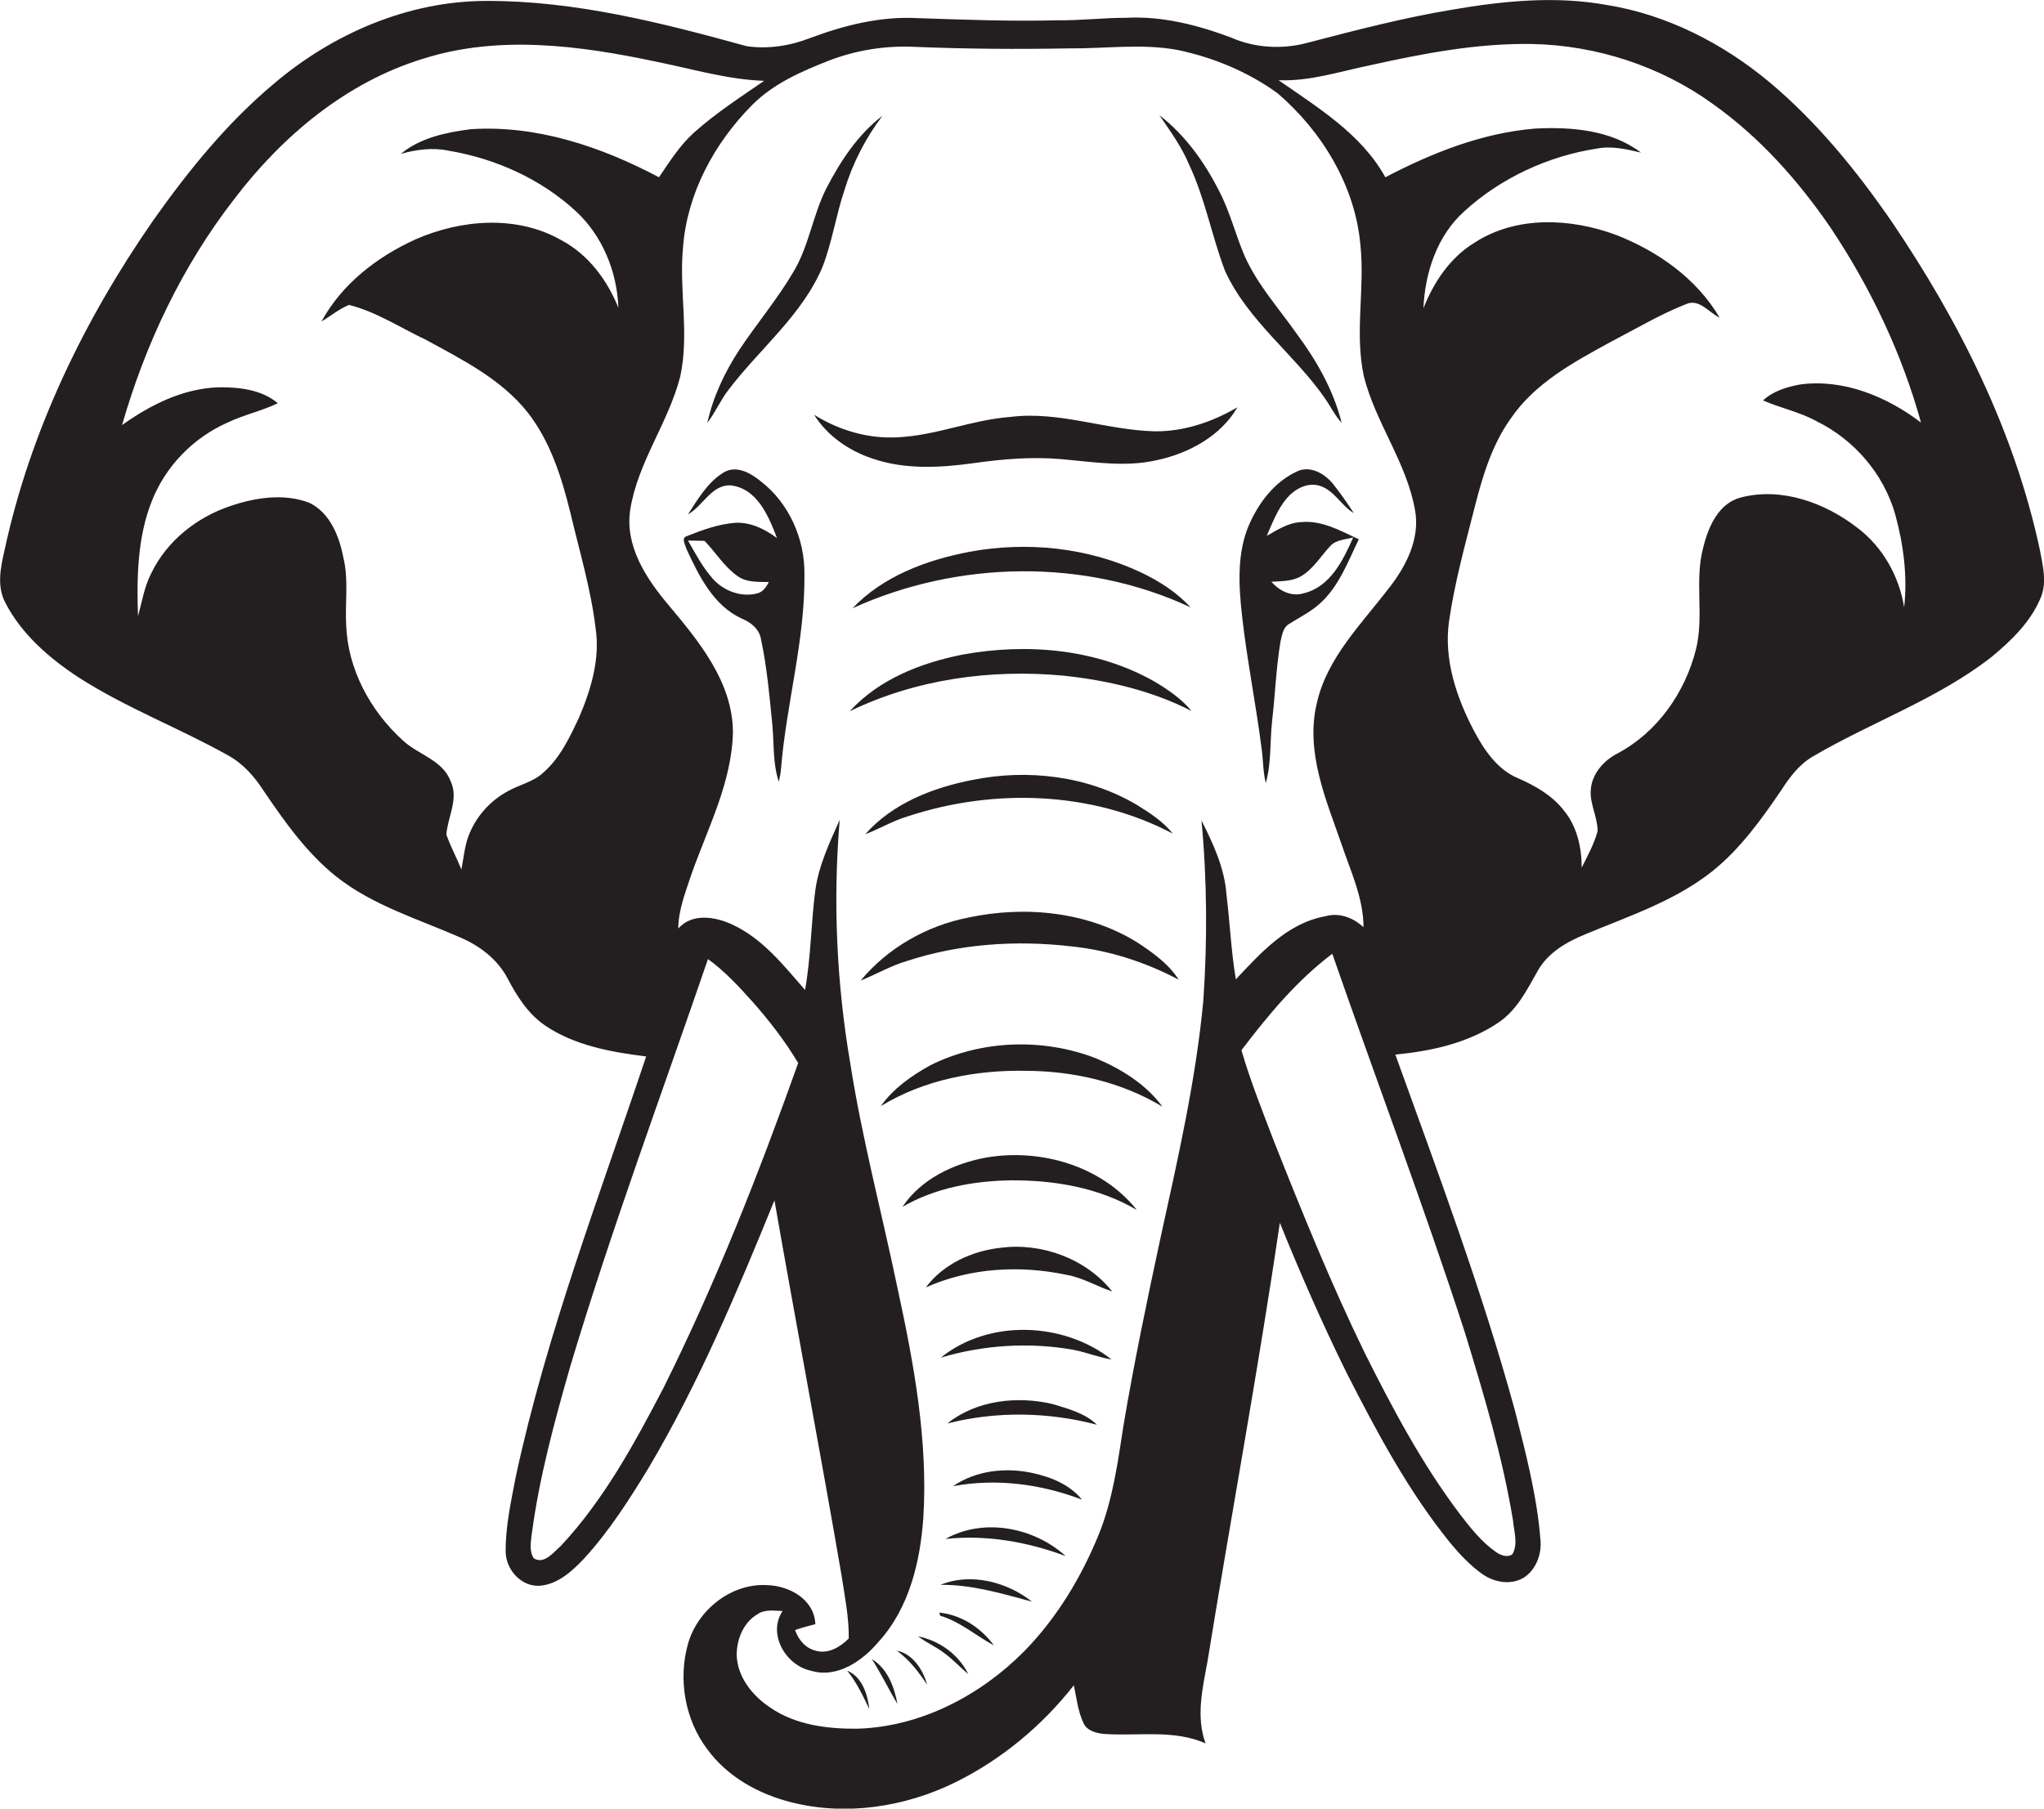 <?xml version="1.0" encoding="utf-8"?>
<!-- Generator: Adobe Illustrator 19.2.0, SVG Export Plug-In . SVG Version: 6.00 Build 0)  -->
<svg version="1.1" id="Layer_1" xmlns="http://www.w3.org/2000/svg" xmlns:xlink="http://www.w3.org/1999/xlink" x="0px" y="0px"
	 viewBox="0 0 654.8 579.5" enable-background="new 0 0 654.8 579.5" xml:space="preserve">
<g>
	<path fill="#231F20" d="M653.5,176.3c-8.1-38-25.8-73.3-47.5-105.3c-11.3-16.4-24-32-39.3-44.8C551.9,13.9,534,4.7,514.8,1.6
		c-16.5-3-33.3-1.3-49.6,1.5c-15.6,2.6-31,6.6-46.3,10.6c-8.1,2.2-16.9,1.7-24.6-1.7c-10.7-4-22-6.9-33.5-6.3
		c-7.4,0-14.7,0.9-22.1,0.8c-15,0.4-30-0.2-45-0.7c-11.7-0.6-23.3,2.3-34.2,6.4c-6.4,2.5-13.5,3.6-20.3,2.6
		c-27.2-7.5-55-14.6-83.4-14.5c-24.9,0-49,10.4-67.8,26.3c-15.1,12.6-27.6,28-38.9,44C27,102.4,9.7,138.1,1.5,176.1
		c-1.3,5.6-2.6,11.7,0.2,17c5.2,10.1,14.1,17.8,23.4,23.9c15.2,9.8,32.2,16.2,47.9,25c4.8,2.6,8.5,6.8,11.4,11.3
		c6.8,10,13.9,20.1,23.5,27.7c11.7,9.2,26.2,13.5,39.6,19.4c6.1,2.6,11.8,6.9,15,12.9c3,5.7,6.5,11.4,12,15.2
		c9.5,6.5,21.2,8.6,32.5,10c-14.9,44.6-31.9,88.7-41.8,134.8c-1.5,7.9-3.3,15.9-3.2,24c0.1,5.6,4.9,11.1,10.8,10.8
		c5.8-0.4,10.4-4.6,14.2-8.6c8.1-8.8,14.6-19,20.8-29.2c16.1-27.2,28.4-56.5,40.3-85.7c7,40.1,14.6,80.1,21.5,120.2
		c1,6.7,2.4,13.4,2.3,20.2c-2.7,2.7-6.6,5.1-10.6,3.9c-3.3-0.8-5.5-3.5-6.6-6.6c2.1-0.8,4.3-1.3,6.5-1.9
		c-0.3-7.9-8.3-12.3-15.4-12.5c-11.5-0.7-22.3,7.9-25.4,18.8c-3.2,11.4-1,24.3,6.2,33.8c6.4,8.8,16.5,14.4,27,17
		c17.4,4.4,36.2,1.5,52.2-6.3c14.9-7.3,28-18.2,38.2-31.2c0.9,4.1,1.3,8.3,3.1,12.1c1.2,2.6,4.3,3.3,6.9,3.5c10.7,0.7,22-1.5,32.2,3
		c-3.1-8.5-1-17.5,0.6-26.1c7.6-46.9,16.3-93.7,23.2-140.7c6.6,16.3,13.6,32.3,21.4,48.1c9.7,19,19.8,38,33.3,54.6
		c3,3.6,6.3,7.1,10.1,9.8c3.9,2.8,9.6,3.8,13.8,0.9c3.6-2.6,5.3-7.4,4.9-11.7c-1.1-14.1-4.7-27.9-8.2-41.6
		c-10.6-38.7-24.7-76.3-38.3-114c11.5-1.1,23.4-3.7,33.1-10.3c5.9-4,9.1-10.5,12.5-16.5c3.3-5.9,9.3-9.3,15.4-11.8
		c13.9-5.8,28.5-10.6,40.5-20.1c9-7.2,15.8-16.7,22.2-26.1c2.7-4.2,5.8-8.3,10.2-10.8c18.8-11,39.8-18.3,57.1-31.8
		c6.4-5.3,12.6-11.3,15.8-19.1C655.8,186.5,654.4,181.2,653.5,176.3z M111.8,97.7c8.8,2.2,16.4,7.3,24.5,11.1
		c11.7,6.4,24.2,12.6,32.7,23.3c7.3,9.3,10.9,20.8,13.7,32.1c2.9,12.3,6.6,24.5,8.1,37.1c1.5,9.8-1.5,19.7-5.3,28.6
		c-3,6.4-6.1,13-11.5,17.7c-3.1,2.9-7.5,3.8-11.1,5.8c-5.9,3.1-10.6,8.4-12.9,14.7c-1.2,3.4-1.5,7-2.2,10.5
		c-1.5-3.8-3.5-7.4-4.8-11.2c0.4-5.7,4.1-11.5,1.3-17.2c-2.6-6.8-10.5-8.4-15.4-13.1c-10.3-9.4-17.5-22.7-18-36.8
		c-0.4-7.1,0.8-14.2-0.8-21.2c-1.3-6.9-4.2-14.7-11-18c-8.1-3.1-17.2-1.7-25.2,1c-10.8,3.6-20.5,11.2-25.5,21.7
		c-2.2,4.3-2.9,9-4.2,13.6c-0.4-12.4-0.2-25.3,4.5-37c4.4-11.1,13.3-20.2,24.2-25c5.2-2.5,10.9-3.7,16.1-6.2
		c-5.2-4.4-12.5-5.2-19.1-5.1c-11.3,0.4-21.7,5.6-30.8,12.1c7.5-26.1,19.3-51,36-72.5c15.4-20.2,35.9-37.4,60.5-44.9
		c24.3-7.7,50.3-4.2,74.8,1c11.4,2.3,22.7,5.7,34.4,6.1c-7.7,5.3-15.6,10.4-22.6,16.7c-4.5,4.1-7.7,9.2-11.1,14.2
		c-18.5-9.8-39.2-16.8-60.3-15.4c-7.8,1-16.1,2.7-22.4,7.9c5-1.4,10.3-2.1,15.4-1c14.9,2.5,29.4,9,40.6,19.3
		c8.6,7.9,13.3,19.5,13.7,31c-3.6-8.9-9.6-17-18.2-21.6c-14.3-8.2-32.2-6.7-46.8-0.3c-12.3,5.6-23.6,14.3-30.1,26.3
		C105.9,101.3,108.6,99,111.8,97.7z M212.5,444.8c-9.3,17.8-19,35.7-32.8,50.5c-2.3,2-5.4,6.1-8.7,4c-1.6-2.4-0.9-5.4-0.6-8.1
		c2.4-18,7.2-35.6,12.2-53.1c13.2-44.1,29.3-87.3,44.2-130.8c5.4,3.9,9.9,8.8,14.3,13.7c5.4,6.1,10.4,12.6,14.6,19.6
		C243.1,376,229.3,411.1,212.5,444.8z M469.2,426.7c6.1,19.9,12.1,39.9,15.5,60.5c0.3,3.5,1.7,7.5-0.2,10.8
		c-1.7,1.2-3.8,0.3-5.4-0.8c-4.5-3.2-8-7.6-11.3-11.9c-12.2-16.1-21.7-34-30.7-52c-10.7-22-19.9-44.7-28.9-67.4
		c-3.7-9.7-7.6-19.4-10.5-29.4c8.6-11.3,17.7-22.3,29.1-30.9C440.8,345.9,456,386,469.2,426.7z M444.9,188.5
		c-8.8,11.5-19.9,22.4-23.1,37c-3.6,15.4,2.9,30.5,7.9,44.8c2.9,8.7,7.1,17.4,7.1,26.8c-3.3-3.1-7.8-4.8-12.3-3.5
		c-12.1,2.2-20.6,11.7-28.6,20.2c-1.5-9-1.9-18.2-3-27.2c-0.6-8.4-4.2-16.2-8-23.7c1.8,19.1,1.9,38.4,0.6,57.6
		c-2.4,25.7-8.2,50.9-13.7,76c-4.3,20-8.5,40.1-11.9,60.3c-1.8,11.7-3.4,23.6-7.8,34.6c-5.6,13.8-13.4,26.8-23.8,37.5
		c-14.1,14.3-33.3,24.4-53.6,25c-9.7,0.1-19.9-1.2-28-6.8c-5.7-3.8-10.5-9.8-10.7-16.8c0-5.1,2.2-10.5,6.7-13.1c2.3-1.6,5.3-1.1,8-1
		c-4.9,7.3,1,17.4,9,19.1c8.4,2.6,16.6-3.1,21.8-9.3c9.8-10.8,13.3-25.6,14.3-39.8c1.5-24.6-3-49.1-8.2-73.1
		c-5-24.1-11.4-48-15.2-72.3c-4.4-25.8-5.6-52-3.4-78.1c-3.2,7.2-6.7,14.5-7.8,22.5c-1.4,10.6-1.4,21.4-3.3,32
		c-6.9-7.9-13.6-16.5-23.4-21c-5.4-2.5-12.8-3.7-17.2,1.3c0-5.8,2.2-11.3,4-16.8c5.3-15.2,13.2-29.9,13.5-46.3
		c-0.2-16-10.9-28.9-20.6-40.5c-7.2-8.5-14.1-19-12.3-30.6c2.4-15.2,12.2-27.8,16-42.6c3-13.6-0.4-27.6,0.9-41.4
		c1.3-17.3,10-33.4,22.1-45.6c6.8-6.9,15.8-10.8,24.7-14.3c8.6-3.3,17.8-4.8,27.1-4.4c16.7,0.7,33.3,0.8,50,0.5
		c11.5,0.1,23.1-1.6,34.5,0.5c11.5,2.4,22.6,7,32.1,13.9c14.2,12.2,24.8,29.6,26.5,48.5c1.5,14-1.9,28.2,1.1,42.1
		c3.7,14.9,13.7,27.6,16.4,42.9C455,172.5,450.5,181.4,444.9,188.5z M582,135c12,5.9,21.4,16.8,25.1,29.7c2.7,9.7,4,19.9,2.9,29.9
		c-1.6-10-6.9-19.4-15-25.5c-10.3-8-24.3-13.1-37.3-9.7c-7.1,1.8-10.4,9.3-12,15.8c-3,10.8,0.3,22.1-2.4,32.9
		c-3.5,13.9-12.5,26.7-25.3,33.4c-4.4,2.3-8.1,6.6-8.4,11.7c-0.3,4.5,2.2,8.6,2.2,13.1c-1.1,4.1-3.2,7.9-5.1,11.7
		c0-6.5-1.5-13.2-5.7-18.3c-3.7-4.8-9.1-7.9-14.6-10.3c-6.8-2.8-11.1-9.3-14.4-15.6c-5.5-10.6-9.5-22.6-7.8-34.7
		c1.8-12.5,5.2-24.7,8.3-36.9c2.5-9.8,5.5-19.7,11.4-28c7.8-11.5,20.3-18.2,32.2-24.7c7.9-4.1,15.6-8.7,23.9-12
		c4.3-2,7.4,2.6,10.9,4.3c-7.3-12.5-19.8-21.3-33.1-26.5c-14.5-5.4-32-6.3-45.5,2.5c-7.8,4.8-13,12.6-16.3,21
		c0.5-11.5,4.4-23.3,13.1-31.1C480.8,57,496,50,511.6,47.6c4.7-0.9,9.5,0.2,14.1,1.3c-9.6-7.3-22.4-8.3-34-7.7
		c-16.9,1.4-33,7.8-47.9,15.6c-7.7-13.9-21.6-22.3-34.2-31.1c9.9,0.4,19.3-2.7,28.9-4.7c17.1-3.8,34.6-7.2,52.3-6.9
		c20.6,0.4,41.2,7.1,57.9,19.2c15.1,10.7,27.5,24.7,37.9,39.9c12.7,19.1,22.7,40.1,28.8,62.2c-10.9-8.3-24.8-14.1-38.8-12.2
		c-4.2,0.8-8.6,2.1-11.8,5.1C570.5,130.8,576.6,132,582,135z"/>
	<path fill="#231F20" d="M270.5,61c2.6-8.6,6.8-16.8,12.2-23.9c-7.9,6-13.5,14.6-18,23.3c-4.3,8.5-5.5,18.2-10.4,26.5
		c-5.2,8.9-11.9,16.8-17.6,25.4c-4.6,7.1-8.3,14.9-10.1,23.2c2.5-3.3,4.2-7.2,6.7-10.5c10-13.2,23.7-24,30.2-39.5
		C266.6,77.5,267.8,69,270.5,61z"/>
	<path fill="#231F20" d="M392.4,86.7c7.3,16.1,22.2,26.7,32.1,41c1.8,2.6,3.2,5.5,5.3,7.8c-2.6-10.5-8.1-20.1-14.5-28.7
		c-5.7-8.1-12.4-15.5-16.5-24.6c-3-6.9-4.7-14.2-8.2-20.9c-4.7-9.3-10.9-18-19.2-24.4c3.5,5.1,7.2,10.2,9.6,16
		C386.1,63.8,388.2,75.6,392.4,86.7z"/>
	<path fill="#231F20" d="M323.6,133.6c-12.2,0.9-23.6,5.9-35.8,6.5c-9.5,0.6-19-2.2-27-7.2c4.2,6.7,11.1,11.5,18.6,14
		c10.4,3.6,21.7,3,32.5,1.5c9.2-1.3,18.5-2.1,27.9-1.3c10.3,0.9,20.8,2.7,31,0.3c10.1-2.2,20.3-7.7,25.6-16.9
		c-8,4.7-17.1,7.8-26.5,7.7C354.2,137.8,339.2,131.6,323.6,133.6z"/>
	<path fill="#231F20" d="M243.7,154.2c-3.2-2.6-7.8-5.3-11.9-2.8c-5.1,3.1-8.2,8.5-11.4,13.4c4.8-2.7,7.4-9.3,13.4-9.3
		c8.7,0.8,12.4,9.8,15.1,16.9c-3.8-2.8-8.3-5.1-13.2-4.9c-5.5,0.4-10.7,2.3-15.7,4.3c-1.9,0.6-0.4,2.8-0.1,4.1
		c4,8.6,8.6,18.1,17.7,22.3c3,1.2,5.7,3.4,6.2,6.7c1.9,8.9,2.7,18,3.6,27.1c0.6,6.2,0.1,12.5,2.1,18.5c0.3-1.4,0.6-2.8,0.7-4.2
		c1.7-20.8,7.7-41.1,7.5-62.1C257.9,172.9,252.9,161.3,243.7,154.2z M242.7,190.1c-5.1,1.4-10.8-0.7-14.3-4.6
		c-3.3-3.7-5.6-8.1-8-12.3c1.8,0,3.5,0.1,5.3,0.1c3.6,3.7,6.3,8.3,10.6,11.3c2.9,2.1,6.6,1.8,10,1.9
		C245.5,188,244.5,189.6,242.7,190.1z"/>
	<path fill="#231F20" d="M416.7,167.3c-4.1,0.2-7.5,2.5-10.9,4.4c1.8-4.1,3.4-8.4,6.3-11.9c2.5-3,6.5-5.3,10.5-4.2
		c4.8,1.4,7,6.4,11.1,8.8c-2.1-3.2-4.3-6.4-6.7-9.4c-2.7-3.3-7.4-6-11.6-3.9c-7.1,3.3-12.1,9.9-15.2,16.9c-4,9.2-3.4,19.6-2.3,29.4
		c1.6,14.3,4.5,28.5,6.3,42.8c0.5,3.6,0.4,7.2,1.3,10.7c1.8-6.4,1.3-13.1,2-19.7c1-8.5,1.3-17.2,2.7-25.6c0.5-2,0.8-4.6,2.8-5.7
		c3.3-2.1,6.8-3.8,9.7-6.4c6.2-5.5,9.1-13.5,12.6-20.7C429.5,170.1,423.4,166.6,416.7,167.3z M426.2,174.9c1.9-2,4.8-2,7.3-2.7
		c-3.2,7.3-7.4,15.9-15.9,17.9c-3.9,1.2-7.8-0.8-10.3-3.7c3-0.2,6.2-0.1,9-1.5C420.5,182.7,423,178.3,426.2,174.9z"/>
	<path fill="#231F20" d="M381.4,194.6c-4.4-4.8-10-8.4-15.9-11.2c-17-8-36.5-10-54.9-6.6c-13.7,2.6-27.7,7.8-37.5,18.1
		C306.9,179.5,347.6,178.8,381.4,194.6z"/>
	<path fill="#231F20" d="M369.7,218.3c-18.4-10.4-40.6-12.3-61.1-8.6c-13.4,2.6-27,7.9-36.4,18.2c21.2-10.3,45.3-13.6,68.6-11.4
		c14.1,1.5,28.2,4.8,40.9,11.3C378.5,223.9,374.1,220.9,369.7,218.3z"/>
	<path fill="#231F20" d="M375.7,267.1c-3.1-3.9-7.3-6.6-11.5-9.2c-15.7-9.3-34.9-11.6-52.7-8c-12.7,2.5-25.6,7.5-34.3,17.4
		c4.7-1.8,9-4.4,13.8-5.8C318.5,252.5,349.9,253.5,375.7,267.1z"/>
	<path fill="#231F20" d="M364.7,302.2c-16-10.1-36.2-12.1-54.5-8.2c-13.3,2.6-25.8,9.7-34.5,20.2c5-2,9.7-4.8,14.9-6.3
		c16.8-5.5,34.8-6.7,52.3-4.7c12.1,1.2,23.9,5,34.7,10.7C374.4,308.9,369.5,305.4,364.7,302.2z"/>
	<path fill="#231F20" d="M351.1,339.1c-17-6.6-36.9-5.9-53.2,2.3c-5.9,3.3-11.8,7.4-15.7,13c13.9-8.5,30.5-11.6,46.6-11.3
		c15.2,0.1,30.5,3.6,43.6,11.5C367.1,347.4,359.2,342.5,351.1,339.1z"/>
	<path fill="#231F20" d="M315.9,370.9c-10.3,1.9-20.8,6.8-26.8,15.8c10.5-6.1,22.7-8.3,34.6-8.5c14-0.1,28.3,2.3,40.5,9.5
		C352.9,373.5,333.3,367.9,315.9,370.9z"/>
	<path fill="#231F20" d="M320.6,399.8c-9.2,1-18.4,5.2-24,12.7c14.1-6.3,30.2-7.2,45.2-4c5.1,0.9,9.6,3.7,14.5,5.3
		C347.9,403.3,333.8,398.1,320.6,399.8z"/>
	<path fill="#231F20" d="M301.4,435c13.8-4.1,28.4-5,42.5-2.5c4.1,0.8,8,2.4,12.2,3.1C340.7,423.5,316.8,422.6,301.4,435z"/>
	<path fill="#231F20" d="M303.5,456.1c15.7-4,32.3-3.7,47.9,0.4c-3.8-3.7-9.2-5.1-14.1-6.6C326,447.2,312.8,448.6,303.5,456.1z"/>
	<path fill="#231F20" d="M330.9,472c-8.6-1.9-18.2-0.9-25.6,4.2c13.9-2.6,28.2-0.7,41.3,4.3C342.7,475.7,336.8,473.3,330.9,472z"/>
	<path fill="#231F20" d="M302.9,493.1c13.1-1.4,26.2,0.9,38.5,5.5C331.3,489.4,315.1,486.2,302.9,493.1z"/>
	<path fill="#231F20" d="M301.3,507.8c10-0.1,19.7,2.8,29.3,5.4C322.7,506.9,311,503.8,301.3,507.8z"/>
	<path fill="#231F20" d="M300.9,516.7c0.1,0.2,0.2,0.7,0.3,1c6.4,1.9,11.4,6.4,17.2,9.5C314.2,521.5,307.9,517.4,300.9,516.7z"/>
	<path fill="#231F20" d="M294.1,524.3c2.6,2,5.7,3.3,8.3,5.3c2.8,2,5.1,4.6,7.8,6.8C307,530,300.9,525.7,294.1,524.3z"/>
	<path fill="#231F20" d="M287.3,528.9c4,2.9,7,6.8,9.7,10.9C295.7,535,292.4,529.9,287.3,528.9z"/>
	<path fill="#231F20" d="M279.3,531.6c3,4.7,5.4,9.7,8.2,14.4C286.5,540.5,284.3,534.6,279.3,531.6z"/>
	<path fill="#231F20" d="M271.4,535.3c3,3.7,5,8,7.1,12.3C277.9,542.8,276.2,537.3,271.4,535.3z"/>
</g>
</svg>
